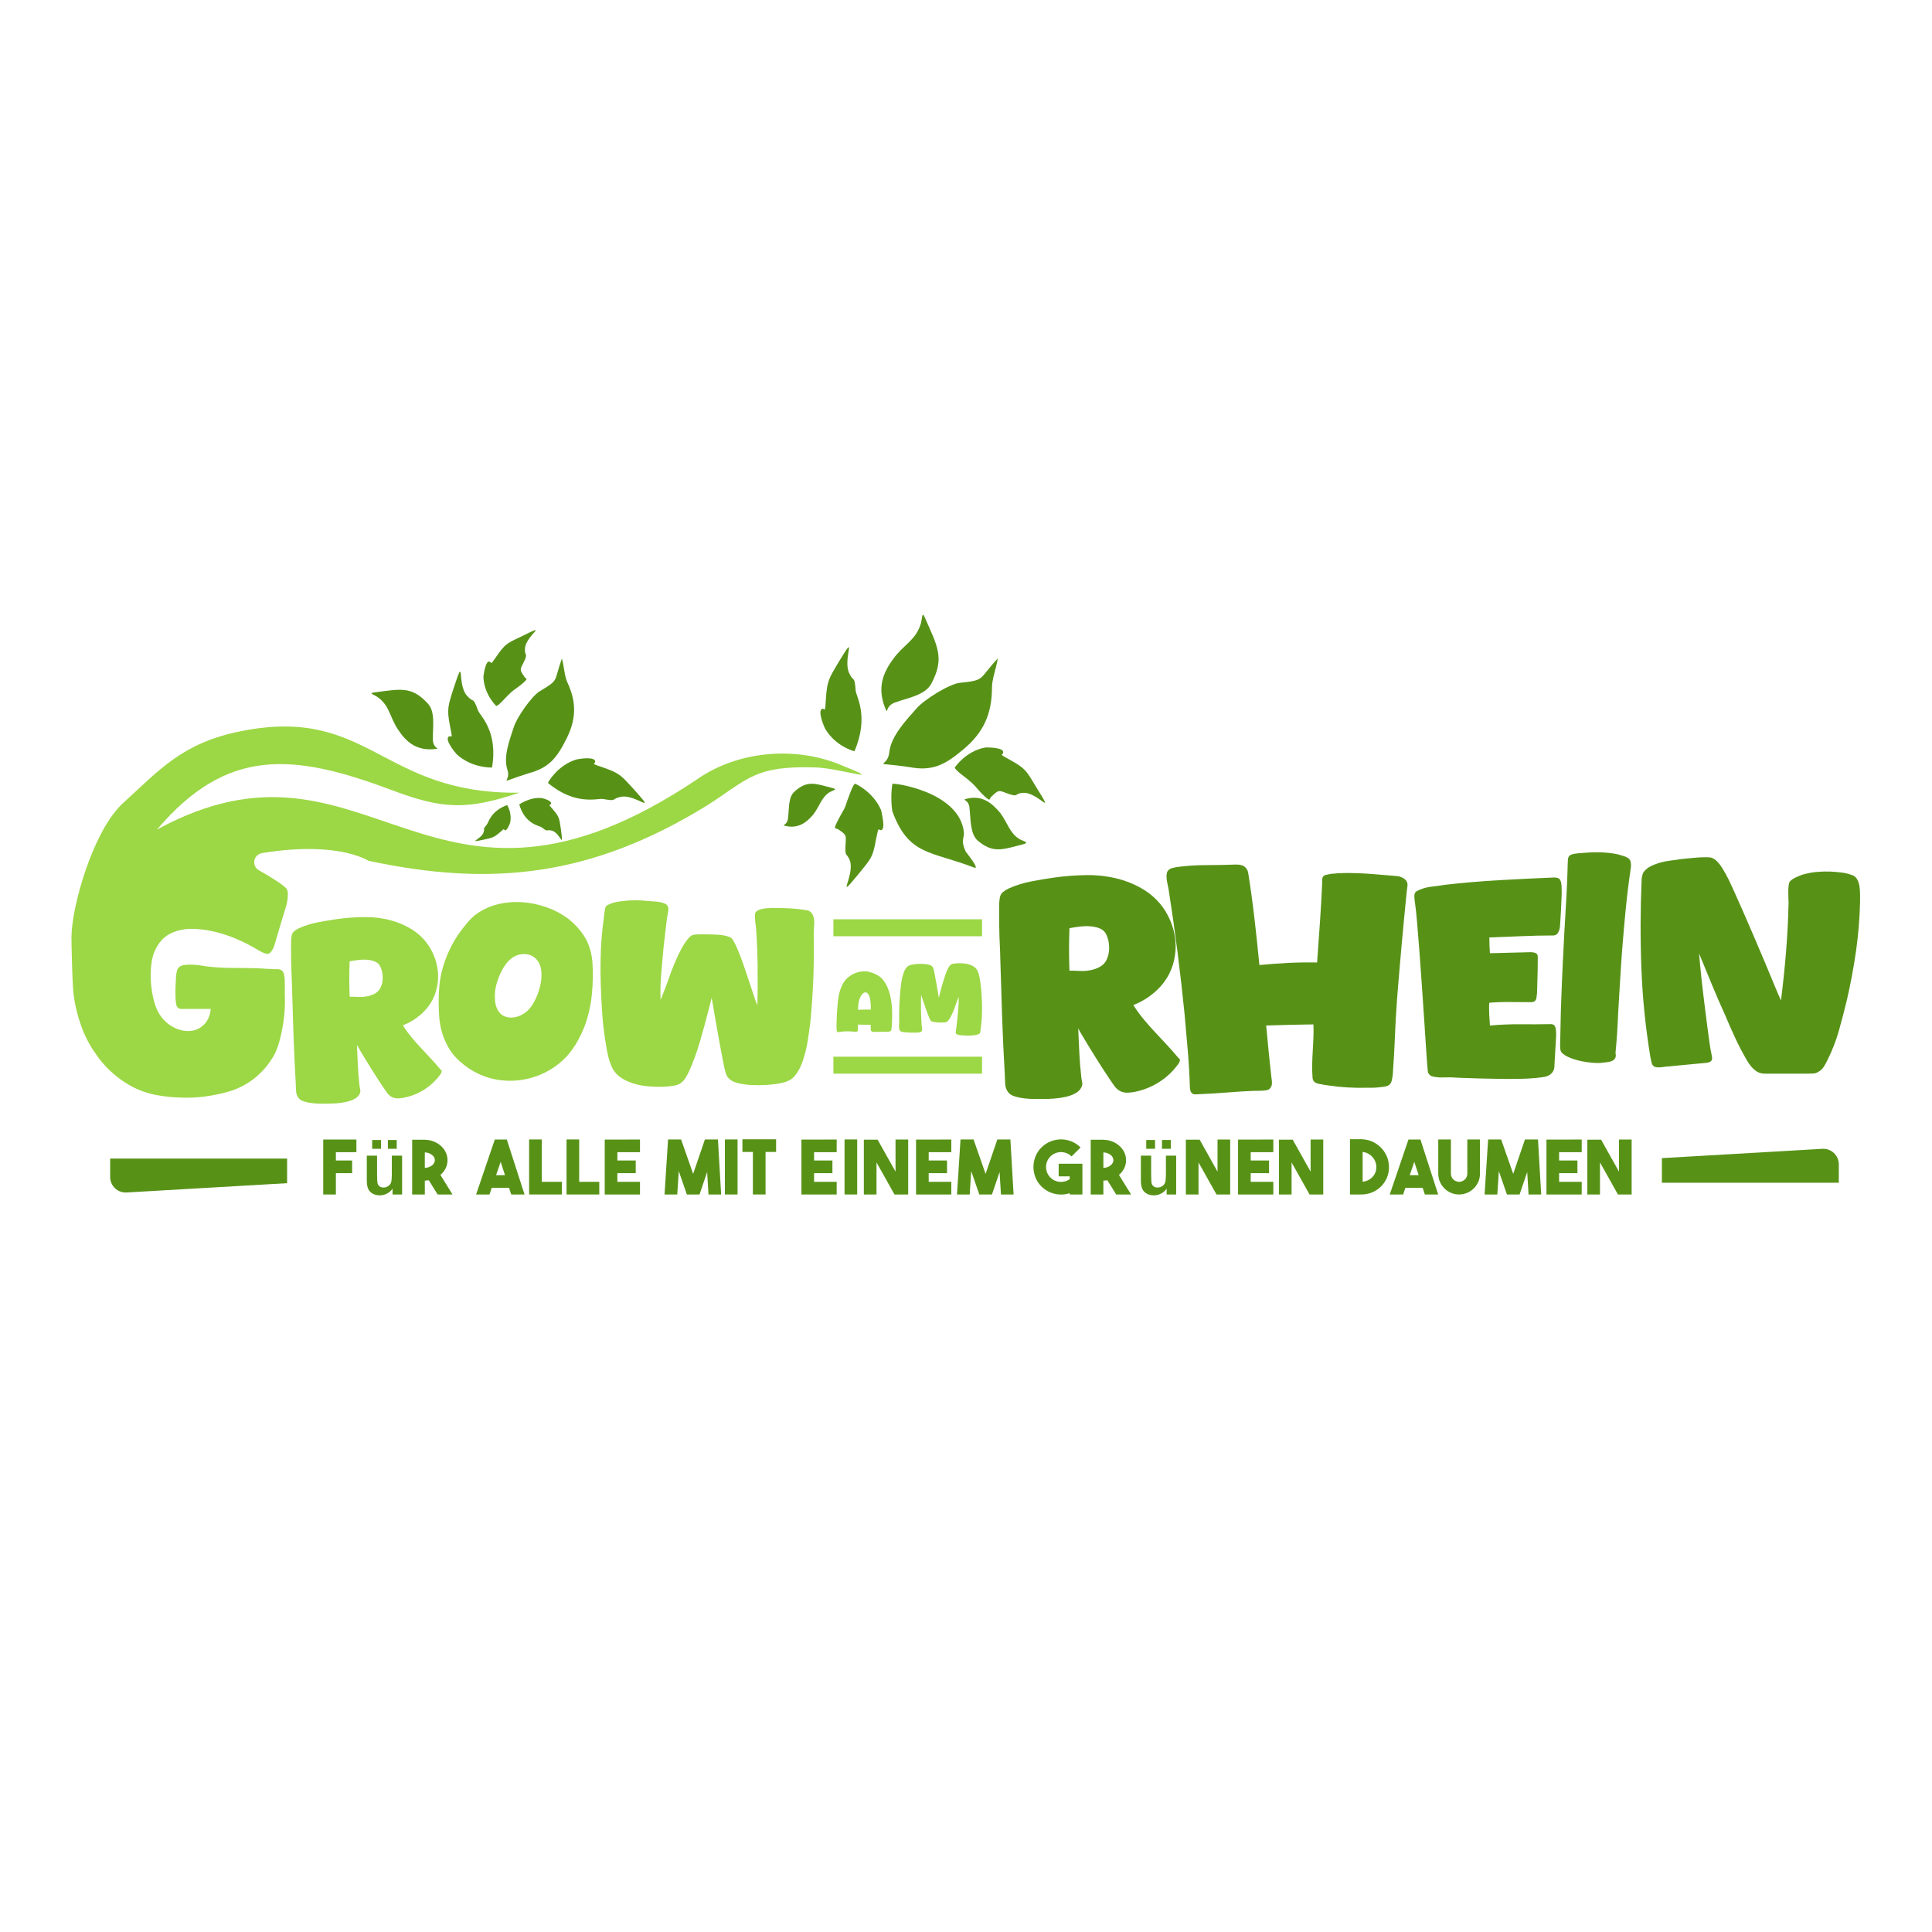 <svg version="1.1" id="svg2" xml:space="preserve" width="345.6" height="345.6" viewBox="0 0 345.6 345.6" xmlns="http://www.w3.org/2000/svg"><defs id="defs6"></defs><g id="g10" transform="matrix(1.333,0,0,-1.333,0,345.6)"><g id="g12" transform="scale(0.1)"><path d="M 385.281,1037.92 H 147.82 c 0,0 0,-12.59 0,-24.71 0,-5.74 2.371,-11.22 6.539,-15.159 4.18,-3.949 9.789,-5.992 15.532,-5.66 58.898,3.418 215.39,12.499 215.39,12.499 v 33.03" style="fill:#579217;fill-opacity:1;fill-rule:evenodd;stroke:none" id="path14"></path><path d="m 2230.14,1005.46 h 237.45 c 0,0 0,12.59 0,24.7 0,5.75 -2.36,11.23 -6.54,15.17 -4.17,3.94 -9.79,5.99 -15.52,5.66 -58.9,-3.42 -215.39,-12.5 -215.39,-12.5 v -33.03" style="fill:#579217;fill-opacity:1;fill-rule:evenodd;stroke:none" id="path16"></path><path d="m 1125.61,1207.67 c -0.65,-0.33 -1.22,-0.33 -1.71,0 -0.41,0.24 -0.67,0.61 -0.79,1.1 -0.13,0.49 -0.23,0.98 -0.31,1.46 -0.16,1.14 -0.24,2.85 -0.24,5.13 0,2.28 0.04,4.85 0.12,7.7 0.08,2.85 0.22,5.84 0.43,8.98 0.2,3.13 0.4,6.13 0.61,8.98 0.2,2.85 0.42,5.43 0.67,7.75 0.24,2.32 0.49,4.06 0.73,5.2 0.41,2.6 0.96,5.17 1.65,7.69 0.69,2.53 1.57,4.97 2.63,7.33 0.89,2.2 2.03,4.3 3.42,6.29 1.38,2 2.97,3.77 4.76,5.32 2.85,2.52 6.13,4.54 9.83,6.04 3.71,1.51 7.48,2.34 11.3,2.51 2.77,0.16 5.52,-0.13 8.25,-0.86 2.73,-0.73 5.31,-1.67 7.76,-2.81 1.79,-0.89 3.52,-1.89 5.19,-2.99 1.67,-1.1 3.11,-2.38 4.33,-3.85 2.61,-3.09 4.77,-6.56 6.48,-10.38 1.71,-3.83 3.01,-7.74 3.91,-11.73 1.14,-4.89 1.89,-9.83 2.26,-14.84 0.36,-5.01 0.47,-10.04 0.3,-15.09 -0.08,-2.44 -0.16,-4.9 -0.24,-7.39 -0.08,-2.48 -0.33,-4.95 -0.73,-7.39 -0.09,-0.49 -0.17,-0.96 -0.25,-1.4 -0.08,-0.45 -0.28,-0.84 -0.61,-1.16 -0.41,-0.41 -0.87,-0.68 -1.4,-0.8 -0.53,-0.12 -1.08,-0.22 -1.65,-0.3 -0.65,-0.08 -1.33,-0.1 -2.02,-0.06 -0.69,0.04 -1.4,0.06 -2.14,0.06 -0.48,0 -1.54,0 -3.17,0 -1.63,0 -3.38,-0.04 -5.26,-0.13 -1.87,-0.08 -3.62,-0.12 -5.25,-0.12 -1.63,0 -2.69,0 -3.17,0 -0.98,0.08 -1.65,0.43 -2.02,1.04 -0.37,0.61 -0.61,1.39 -0.73,2.32 -0.12,0.94 -0.17,1.94 -0.12,2.99 0.04,1.06 0.06,2.08 0.06,3.06 -0.49,0 -1.57,0.02 -3.24,0.06 -1.67,0.04 -3.44,0.08 -5.31,0.12 -1.88,0.04 -3.65,0.08 -5.32,0.12 -1.67,0.04 -2.75,0.07 -3.24,0.07 0,-1.14 -0.04,-2.26 -0.12,-3.36 -0.08,-1.1 -0.04,-2.22 0.12,-3.36 0.09,-0.9 -0.18,-1.63 -0.79,-2.2 -0.61,-0.57 -1.36,-0.82 -2.26,-0.74 -3.58,0.33 -7.12,0.53 -10.63,0.62 -3.5,0.08 -7,-0.17 -10.5,-0.74 -0.33,-0.08 -0.61,-0.1 -0.86,-0.06 -0.24,0.04 -0.49,-0.02 -0.73,-0.18 z m 27.49,43.36 c -0.66,-2.2 -1.08,-4.41 -1.29,-6.65 -0.2,-2.24 -0.34,-4.5 -0.43,-6.78 2.86,0.08 5.73,0.16 8.62,0.24 2.89,0.08 5.76,0.08 8.61,0 0,1.71 -0.02,3.4 -0.06,5.07 -0.04,1.67 -0.14,3.32 -0.31,4.95 -0.16,1.71 -0.43,3.42 -0.79,5.13 -0.37,1.71 -1,3.34 -1.9,4.88 -0.4,0.74 -0.95,1.43 -1.64,2.08 -0.7,0.65 -1.49,0.98 -2.39,0.98 -1.05,0 -2.03,-0.33 -2.93,-0.98 -0.89,-0.65 -1.69,-1.47 -2.38,-2.44 -0.69,-0.98 -1.3,-2.06 -1.83,-3.24 -0.53,-1.18 -0.96,-2.26 -1.28,-3.24" style="fill:#9cd745;fill-opacity:1;fill-rule:nonzero;stroke:none" id="path18"></path><path d="m 1307.99,1203.52 c -4.89,-0.74 -9.82,-0.86 -14.78,-0.37 -0.74,0.08 -1.65,0.14 -2.75,0.18 -1.1,0.04 -2.18,0.16 -3.24,0.37 -1.06,0.2 -2.01,0.47 -2.87,0.79 -0.85,0.33 -1.4,0.86 -1.65,1.59 -0.24,0.57 -0.28,1.3 -0.12,2.2 0.49,3.09 0.92,6.23 1.28,9.41 0.37,3.17 0.71,6.35 1.04,9.52 0.41,4.65 0.81,9.25 1.22,13.81 0.41,4.56 0.53,9.16 0.37,13.8 -1.55,-3.66 -2.93,-7.35 -4.15,-11.05 -1.23,-3.71 -2.65,-7.35 -4.28,-10.94 -0.33,-0.73 -0.79,-1.73 -1.41,-2.99 -0.61,-1.26 -1.3,-2.5 -2.07,-3.73 -0.78,-1.22 -1.57,-2.32 -2.38,-3.29 -0.82,-0.98 -1.63,-1.59 -2.45,-1.84 -0.49,-0.16 -1.26,-0.28 -2.32,-0.36 -1.06,-0.08 -2.2,-0.13 -3.42,-0.13 -1.22,0 -2.38,0.03 -3.48,0.07 -1.1,0.04 -1.89,0.06 -2.38,0.06 -0.49,0.08 -1.18,0.16 -2.08,0.24 -0.89,0.08 -1.79,0.2 -2.69,0.37 -0.89,0.16 -1.73,0.36 -2.5,0.61 -0.77,0.24 -1.32,0.57 -1.65,0.98 -0.65,0.73 -1.36,1.99 -2.14,3.78 -0.77,1.79 -1.58,3.83 -2.44,6.11 -0.85,2.28 -1.71,4.68 -2.56,7.21 -0.86,2.52 -1.67,4.94 -2.45,7.27 -0.77,2.32 -1.48,4.41 -2.14,6.29 -0.65,1.87 -1.14,3.25 -1.46,4.15 -0.16,-6.84 -0.21,-13.62 -0.12,-20.34 0.08,-6.72 0.36,-13.5 0.85,-20.34 0,-0.24 0.06,-0.71 0.18,-1.4 0.13,-0.69 0.23,-1.41 0.31,-2.14 0.08,-0.73 0.14,-1.45 0.18,-2.14 0.04,-0.69 0.02,-1.16 -0.06,-1.4 -0.24,-0.82 -0.73,-1.43 -1.46,-1.84 -0.74,-0.4 -1.57,-0.69 -2.51,-0.85 -0.93,-0.16 -1.93,-0.24 -2.99,-0.24 -1.06,0 -2,0 -2.81,0 -2.85,-0.09 -5.68,-0.05 -8.49,0.12 -2.81,0.16 -5.64,0.45 -8.49,0.85 -1.95,0.41 -3.18,1.51 -3.66,3.3 -0.49,1.55 -0.66,3.12 -0.49,4.7 0.16,1.59 0.24,3.2 0.24,4.83 -0.16,7.65 -0.1,15.23 0.18,22.72 0.29,7.49 0.84,15.02 1.65,22.6 0.33,3.42 0.76,6.78 1.29,10.08 0.53,3.29 1.32,6.57 2.38,9.83 0.41,1.3 0.89,2.57 1.46,3.79 0.57,1.22 1.27,2.4 2.08,3.54 1.06,1.63 2.4,2.81 4.03,3.54 1.06,0.49 2.12,0.86 3.18,1.1 1.06,0.25 2.16,0.45 3.3,0.61 1.46,0.25 3.38,0.43 5.74,0.55 2.36,0.12 4.74,0.12 7.14,0 2.41,-0.12 4.67,-0.43 6.78,-0.91 2.12,-0.49 3.75,-1.27 4.89,-2.33 0.57,-0.57 1.02,-1.24 1.34,-2.01 0.33,-0.77 0.61,-1.57 0.86,-2.38 0.24,-0.82 0.55,-2.2 0.91,-4.16 0.37,-1.95 0.78,-4.19 1.23,-6.71 0.44,-2.53 0.93,-5.2 1.46,-8.01 0.53,-2.81 1,-5.47 1.41,-8 0.4,-2.52 0.77,-4.78 1.1,-6.78 0.32,-1.99 0.57,-3.4 0.73,-4.21 0.32,1.38 0.79,3.28 1.4,5.68 0.61,2.4 1.31,5.03 2.08,7.88 0.77,2.85 1.63,5.82 2.57,8.92 0.93,3.09 1.89,6.02 2.87,8.79 0.97,2.77 1.97,5.21 2.99,7.33 1.02,2.12 2.01,3.71 2.99,4.76 1.3,1.39 2.91,2.22 4.83,2.51 1.91,0.28 3.76,0.47 5.55,0.55 3.1,0.08 6.15,-0.04 9.17,-0.37 3.01,-0.32 5.9,-1.06 8.67,-2.2 1.71,-0.65 3.32,-1.54 4.82,-2.69 1.51,-1.14 2.71,-2.52 3.61,-4.15 1.06,-1.95 1.83,-4.03 2.32,-6.23 0.49,-2.2 0.94,-4.4 1.34,-6.59 0.82,-5.22 1.43,-10.45 1.83,-15.7 0.41,-5.25 0.7,-10.53 0.86,-15.82 0.16,-5.7 0.12,-11.38 -0.12,-17.04 -0.25,-5.66 -0.78,-11.3 -1.59,-16.92 0,-0.24 -0.04,-0.67 -0.12,-1.28 -0.08,-0.61 -0.17,-1.24 -0.25,-1.9 -0.08,-0.65 -0.18,-1.26 -0.3,-1.83 -0.12,-0.57 -0.27,-0.98 -0.43,-1.22 -0.24,-0.33 -0.67,-0.63 -1.28,-0.92 -0.61,-0.28 -1.26,-0.55 -1.96,-0.79 -0.69,-0.24 -1.38,-0.43 -2.07,-0.55 -0.7,-0.12 -1.25,-0.22 -1.65,-0.3" style="fill:#9cd745;fill-opacity:1;fill-rule:nonzero;stroke:none" id="path20"></path><path d="m 1317.86,1359.01 h -199.49 v -22.76 h 199.49 v 22.76" style="fill:#9cd745;fill-opacity:1;fill-rule:evenodd;stroke:none" id="path22"></path><path d="m 1317.86,1174.6 h -199.49 v -22.75 h 199.49 v 22.75" style="fill:#9cd745;fill-opacity:1;fill-rule:evenodd;stroke:none" id="path24"></path><path d="m 440.559,1111.61 c -2.52,0 -5.719,0 -9.598,0 -3.883,0 -7.762,0.21 -11.641,0.63 -3.879,0.42 -7.558,1.16 -11.019,2.21 -3.461,1.04 -5.93,2.51 -7.391,4.4 -2.308,2.94 -3.519,6.3 -3.621,10.07 -0.109,3.78 -0.269,7.45 -0.469,11.02 -1.261,21.82 -2.261,43.53 -2.992,65.14 -0.738,21.61 -1.418,43.43 -2.047,65.46 0,2.52 -0.16,6.92 -0.472,13.22 -0.321,6.29 -0.528,13.01 -0.629,20.14 -0.11,7.13 -0.16,13.85 -0.16,20.14 0,6.29 0.32,10.7 0.949,13.22 0.41,2.31 1.57,4.25 3.461,5.82 1.89,1.57 3.98,2.89 6.289,3.93 7.972,3.57 16.312,6.19 25.019,7.87 8.711,1.68 17.473,3.15 26.282,4.41 11.96,1.68 24.128,2.57 36.5,2.67 12.378,0.11 24.449,-1.41 36.199,-4.56 7.551,-2.1 14.89,-5.04 22.031,-8.81 7.129,-3.78 13.422,-8.39 18.879,-13.85 5.449,-5.45 9.961,-11.7 13.531,-18.72 3.57,-7.03 5.981,-14.32 7.238,-21.88 1.262,-7.13 1.364,-14.37 0.313,-21.71 -1.051,-7.34 -3.141,-14.16 -6.289,-20.46 -3.992,-7.97 -9.602,-15.05 -16.844,-21.24 -7.238,-6.19 -15.047,-10.86 -23.437,-14 3.347,-5.46 7.129,-10.7 11.328,-15.74 4.191,-5.04 8.492,-9.91 12.902,-14.63 4.399,-4.72 8.809,-9.44 13.219,-14.17 4.398,-4.72 8.699,-9.59 12.898,-14.63 0.422,-0.42 0.731,-0.68 0.942,-0.79 0.211,-0.1 0.422,-0.36 0.629,-0.78 0.421,-1.47 -0.207,-3.31 -1.887,-5.51 -1.672,-2.2 -3.043,-3.93 -4.094,-5.19 -5.867,-6.72 -12.637,-12.28 -20.297,-16.68 -7.652,-4.41 -15.89,-7.45 -24.703,-9.13 -2.308,-0.42 -4.668,-0.68 -7.078,-0.79 -2.41,-0.1 -4.77,0.27 -7.078,1.11 -1.684,0.63 -3.203,1.52 -4.563,2.67 -1.371,1.15 -2.57,2.47 -3.621,3.93 -1.047,1.47 -2.679,3.83 -4.879,7.09 -2.199,3.25 -4.668,6.97 -7.398,11.17 -2.723,4.19 -5.563,8.65 -8.492,13.37 -2.938,4.72 -5.719,9.23 -8.34,13.54 -2.629,4.3 -4.93,8.12 -6.93,11.48 -1.988,3.36 -3.41,5.88 -4.25,7.55 0.422,-9.23 0.84,-18.35 1.262,-27.37 0.418,-9.03 1.16,-18.05 2.211,-27.07 0.207,-1.89 0.519,-3.78 0.937,-5.66 0.422,-1.89 0.211,-3.68 -0.629,-5.35 -1.261,-2.94 -3.511,-5.3 -6.769,-7.09 -3.25,-1.78 -6.973,-3.14 -11.172,-4.09 -4.187,-0.94 -8.5,-1.57 -12.898,-1.88 -4.411,-0.32 -8.18,-0.48 -11.332,-0.48 z m 28.64,143.51 c 3.981,0 7.973,-0.11 11.961,-0.31 3.981,-0.21 7.969,0.1 11.961,0.94 3.348,0.63 6.598,1.78 9.75,3.46 3.149,1.68 5.559,3.99 7.238,6.92 2.313,4.2 3.461,9.03 3.461,14.48 0,5.46 -1.05,10.39 -3.148,14.79 -1.461,3.15 -3.774,5.4 -6.922,6.77 -3.148,1.36 -6.711,2.2 -10.699,2.52 -3.992,0.31 -8.082,0.21 -12.27,-0.32 -4.203,-0.52 -7.98,-1.1 -11.332,-1.73 -0.629,-15.94 -0.629,-31.78 0,-47.52" style="fill:#9cd745;fill-opacity:1;fill-rule:nonzero;stroke:none" id="path26"></path><path d="m 762.051,1176.76 c -7.551,-8.39 -16.153,-15.32 -25.801,-20.77 -9.66,-5.46 -19.828,-9.29 -30.531,-11.49 -10.699,-2.2 -21.559,-2.73 -32.571,-1.57 -11.019,1.15 -21.558,4.14 -31.628,8.97 -8.809,4.19 -17.051,9.75 -24.711,16.68 -7.649,6.92 -13.579,14.79 -17.778,23.6 -5.453,11.12 -8.652,23.02 -9.601,35.72 -0.942,12.69 -0.989,25.23 -0.149,37.61 0.84,12.79 3.457,25.38 7.867,37.76 4.403,12.38 10.172,23.92 17.301,34.62 4.199,6.08 8.821,12.06 13.852,17.94 5.039,5.87 10.91,10.7 17.621,14.47 6.09,3.57 12.59,6.3 19.519,8.18 6.918,1.89 13.84,3.05 20.77,3.47 13.211,0.84 26.59,-0.69 40.117,-4.57 13.531,-3.88 25.652,-9.8 36.352,-17.78 5.25,-4.19 10.019,-8.81 14.32,-13.84 4.301,-5.04 7.922,-10.49 10.859,-16.37 4.192,-9.23 6.61,-19.09 7.243,-29.58 0.839,-14.06 0.519,-28.22 -0.954,-42.49 -1.468,-14.26 -4.609,-28.01 -9.437,-41.22 -2.731,-7.14 -5.981,-14.06 -9.762,-20.77 -3.769,-6.72 -8.07,-12.91 -12.898,-18.57 z m -94.41,61.05 c 2.308,-4.41 5.398,-7.39 9.281,-8.97 3.879,-1.57 7.976,-2.1 12.277,-1.57 4.301,0.52 8.551,2.04 12.742,4.56 4.2,2.52 7.77,5.77 10.7,9.76 2.73,3.77 5.25,8.34 7.558,13.69 2.301,5.35 4.031,10.91 5.192,16.68 1.148,5.77 1.519,11.38 1.097,16.83 -0.418,5.46 -1.988,10.18 -4.718,14.17 -3.989,5.66 -9.442,8.75 -16.372,9.28 -6.918,0.52 -13.207,-1.31 -18.878,-5.51 -2.942,-2.31 -5.508,-4.93 -7.711,-7.87 -2.2,-2.93 -4.137,-6.08 -5.821,-9.44 -2.937,-5.87 -5.25,-11.9 -6.918,-18.09 -1.679,-6.19 -2.308,-12.54 -1.89,-19.04 0,-5.04 1.148,-9.86 3.461,-14.48" style="fill:#9cd745;fill-opacity:1;fill-rule:nonzero;stroke:none" id="path28"></path><path d="m 889.871,1134.27 c -7.769,-0.21 -15.582,0.11 -23.449,0.95 -7.871,0.84 -15.371,2.72 -22.5,5.66 -4.41,1.68 -8.551,3.99 -12.434,6.92 -3.879,2.94 -6.976,6.51 -9.289,10.7 -2.508,5.04 -4.449,10.34 -5.82,15.9 -1.359,5.56 -2.457,11.17 -3.301,16.83 -2.308,13.64 -3.937,27.17 -4.879,40.6 -0.937,13.43 -1.629,27.07 -2.051,40.91 -0.418,14.48 -0.359,29.01 0.161,43.59 0.531,14.58 1.839,29.11 3.929,43.59 0,0.84 0.114,2.04 0.321,3.62 0.211,1.57 0.421,3.2 0.632,4.87 0.207,1.68 0.469,3.26 0.789,4.72 0.309,1.47 0.68,2.52 1.098,3.15 0.633,0.84 1.731,1.63 3.301,2.36 1.582,0.74 3.25,1.42 5.043,2.05 1.777,0.63 3.558,1.1 5.348,1.41 1.781,0.32 3.199,0.58 4.25,0.79 13,1.89 25.8,2.1 38.39,0.63 1.891,-0.21 4.199,-0.37 6.918,-0.47 2.731,-0.11 5.461,-0.37 8.192,-0.79 2.718,-0.42 5.191,-1.1 7.39,-2.04 2.199,-0.95 3.621,-2.26 4.25,-3.94 0.84,-1.68 1.051,-3.56 0.629,-5.66 -1.469,-7.98 -2.617,-16.05 -3.461,-24.24 -0.84,-8.18 -1.789,-16.36 -2.828,-24.54 -1.051,-11.96 -2.102,-23.82 -3.148,-35.56 -1.051,-11.75 -1.372,-23.61 -0.954,-35.57 3.993,9.45 7.614,18.89 10.864,28.33 3.25,9.44 6.976,18.88 11.168,28.32 0.84,1.89 2.05,4.41 3.621,7.55 1.578,3.15 3.308,6.3 5.199,9.45 1.879,3.14 3.93,6.03 6.129,8.65 2.199,2.62 4.25,4.25 6.141,4.88 1.261,0.42 3.25,0.68 5.98,0.78 2.73,0.11 5.66,0.16 8.809,0.16 3.152,0 6.14,-0.05 8.972,-0.16 2.828,-0.1 4.879,-0.15 6.141,-0.15 1.25,0 3.039,-0.11 5.348,-0.32 2.3,-0.21 4.609,-0.52 6.921,-0.94 2.309,-0.42 4.457,-1 6.45,-1.73 1.988,-0.74 3.41,-1.63 4.25,-2.68 1.468,-1.89 3.25,-5.09 5.347,-9.6 2.102,-4.51 4.25,-9.7 6.453,-15.57 2.2,-5.88 4.411,-12.12 6.609,-18.73 l 11.64,-34.93 c 1.58,-4.72 2.89,-8.24 3.94,-10.54 0.42,17.41 0.52,34.82 0.31,52.24 -0.21,17.41 -0.94,34.82 -2.2,52.24 0,0.84 -0.16,2.1 -0.47,3.77 -0.32,1.68 -0.53,3.47 -0.63,5.35 -0.11,1.89 -0.21,3.73 -0.32,5.51 -0.1,1.79 -0.05,2.99 0.16,3.62 0.42,1.89 1.42,3.31 2.99,4.25 1.57,0.94 3.41,1.68 5.51,2.2 2.1,0.53 4.25,0.89 6.45,1.1 2.2,0.21 4.25,0.32 6.14,0.32 7.97,0.21 15.94,0.1 23.91,-0.32 7.98,-0.42 15.95,-1.25 23.92,-2.51 4.62,-0.63 7.76,-3.47 9.44,-8.5 1.05,-3.99 1.37,-7.97 0.95,-11.96 -0.42,-3.99 -0.63,-8.08 -0.63,-12.27 0.42,-19.72 0.26,-39.24 -0.47,-58.54 -0.74,-19.3 -2.05,-38.71 -3.94,-58.22 -1.05,-8.81 -2.25,-17.52 -3.62,-26.12 -1.36,-8.6 -3.41,-16.99 -6.13,-25.18 -1.05,-3.35 -2.31,-6.61 -3.78,-9.75 -1.47,-3.15 -3.25,-6.19 -5.35,-9.13 -1.26,-1.89 -2.73,-3.62 -4.41,-5.19 -1.68,-1.58 -3.67,-2.89 -5.98,-3.94 -2.51,-1.25 -5.19,-2.2 -8.02,-2.83 -2.83,-0.63 -5.72,-1.15 -8.66,-1.57 -3.77,-0.63 -8.7,-1.1 -14.79,-1.42 -6.08,-0.31 -12.22,-0.31 -18.41,0 -6.19,0.32 -12.01,1.1 -17.459,2.36 -5.461,1.26 -9.551,3.25 -12.282,5.98 -1.679,1.47 -2.929,3.2 -3.769,5.19 -0.84,2 -1.469,4.04 -1.891,6.14 -0.629,2.1 -1.418,5.67 -2.359,10.7 -0.949,5.04 -2.051,10.81 -3.309,17.31 -1.261,6.5 -2.511,13.38 -3.769,20.61 -1.262,7.24 -2.473,14.11 -3.621,20.62 -1.161,6.5 -2.153,12.32 -2.993,17.46 -0.839,5.14 -1.468,8.76 -1.886,10.86 -0.84,-3.57 -2.051,-8.44 -3.621,-14.63 -1.571,-6.19 -3.36,-12.96 -5.352,-20.3 -1.988,-7.34 -4.141,-15 -6.449,-22.98 -2.309,-7.97 -4.77,-15.52 -7.399,-22.65 -2.621,-7.14 -5.242,-13.48 -7.863,-19.04 -2.629,-5.56 -5.199,-9.71 -7.707,-12.43 -3.152,-3.36 -7.242,-5.41 -12.281,-6.14 -5.031,-0.74 -9.86,-1.21 -14.469,-1.42" style="fill:#9cd745;fill-opacity:1;fill-rule:nonzero;stroke:none" id="path30"></path><path d="m 99.191,1254.8 c -2.25,12.69 -3.363,75.51 -3.301,80.59 0.5,42.26 29.507,143.75 69.718,180.01 47.653,42.97 78.161,80.21 157.692,96.05 173.051,34.45 187.687,-84.87 373.738,-82.57 -70.437,-23.33 -102.23,-22.62 -171.93,3.71 -131.589,49.47 -220.539,57.47 -314.41,-53.14 286.242,155.67 363.301,-175.5 725.371,67.8 53.719,37.28 129.18,44.35 190.52,19.62 69.14,-27.75 0.74,-5.13 -31.97,-4.07 -81.97,2.65 -90.15,-15.37 -145.542,-50.89 -155.75,-95.88 -289.5,-109.45 -453.238,-74.68 -0.238,0.05 -0.531,0.03 -0.781,0.16 -34.758,18.75 -91.868,19.17 -143.707,10.38 -5.161,-0.92 -9.18,-4.99 -10.051,-10.15 -0.86,-5.17 1.621,-10.32 6.187,-12.87 15.422,-8.62 31.242,-18.65 36.434,-24 1.406,-1.69 2.18,-3.87 2.328,-6.55 0.141,-2.68 0,-5.64 -0.43,-8.89 -0.422,-3.24 -1.129,-6.41 -2.109,-9.52 -0.992,-3.1 -1.77,-5.64 -2.332,-7.61 -2.258,-7.33 -4.508,-14.81 -6.77,-22.42 -2.257,-7.62 -4.507,-15.23 -6.769,-22.85 -0.559,-1.69 -1.551,-3.67 -2.961,-5.92 -1.41,-2.26 -2.957,-3.67 -4.649,-4.23 -1.41,-0.29 -3.109,-0.07 -5.082,0.63 -1.968,0.71 -4.089,1.69 -6.347,2.96 -2.25,1.27 -4.442,2.54 -6.551,3.81 -2.121,1.27 -3.738,2.19 -4.871,2.75 -8.738,4.79 -17.699,8.95 -26.859,12.48 -9.168,3.53 -18.692,6.28 -28.559,8.25 -7.332,1.41 -14.883,2.26 -22.641,2.54 -7.75,0.28 -15.16,-0.71 -22.211,-2.96 -12.687,-3.67 -22,-11.57 -27.918,-23.69 -3.101,-5.65 -5.152,-12.63 -6.132,-20.95 -0.989,-8.32 -1.129,-16.85 -0.43,-25.59 0.711,-8.75 2.191,-17.14 4.441,-25.18 2.258,-8.03 5.36,-14.59 9.309,-19.67 3.391,-4.51 7.41,-8.32 12.062,-11.42 4.649,-3.1 9.52,-5.29 14.598,-6.56 5.07,-1.27 10.152,-1.48 15.231,-0.63 5.07,0.84 9.73,3.1 13.96,6.77 3.098,2.53 5.571,5.85 7.399,9.94 1.832,4.09 2.891,8.25 3.172,12.48 H 242.82 c -1.55,0 -2.89,0.56 -4.011,1.69 -1.129,0.85 -1.911,2.33 -2.329,4.44 -0.421,2.12 -0.71,4.38 -0.851,6.77 -0.141,2.4 -0.207,4.8 -0.207,7.19 0,2.4 0,4.31 0,5.72 0,1.41 0.066,3.45 0.207,6.13 0.141,2.68 0.281,5.5 0.43,8.46 0.14,2.96 0.421,5.71 0.839,8.25 0.422,2.54 1.063,4.37 1.911,5.5 1.691,2.54 4.23,4.09 7.613,4.66 3.387,0.56 7.187,0.77 11.418,0.63 4.23,-0.14 8.39,-0.56 12.48,-1.27 4.09,-0.7 7.551,-1.2 10.371,-1.48 10.719,-1.13 21.43,-1.69 32.149,-1.69 10.719,0 21.441,-0.14 32.16,-0.43 0.84,0 2.32,-0.07 4.441,-0.21 2.11,-0.14 4.438,-0.28 6.981,-0.42 2.539,-0.14 4.93,-0.28 7.187,-0.42 2.262,-0.14 3.672,-0.21 4.231,-0.21 1.691,0 3.39,0 5.082,0 1.687,0 3.238,-0.43 4.648,-1.27 1.981,-1.13 3.25,-3.53 3.809,-7.2 0.281,-0.84 0.492,-2.53 0.633,-5.07 0.148,-2.54 0.218,-5.29 0.218,-8.25 v -13.75 c 0.282,-7.34 0.141,-14.67 -0.429,-22 -0.563,-7.34 -1.551,-14.67 -2.961,-22 -1.41,-7.9 -3.309,-15.66 -5.711,-23.27 -2.399,-7.62 -5.988,-14.67 -10.789,-21.15 -6.488,-9.59 -14.59,-17.91 -24.32,-24.97 -9.739,-7.05 -20.098,-12.12 -31.098,-15.23 -10.723,-3.1 -21.582,-5.35 -32.582,-6.76 -11,-1.42 -22,-1.84 -33,-1.27 -9.871,0.28 -19.668,1.27 -29.399,2.96 -9.73,1.69 -19.113,4.51 -28.132,8.46 -11,5.08 -21.297,11.7 -30.887,19.88 -9.594,8.18 -17.774,17.35 -24.543,27.5 -7.891,11 -14.238,23.06 -19.027,36.18 -4.801,13.11 -8.18,26.44 -10.161,39.98" style="fill:#9cd745;fill-opacity:1;fill-rule:nonzero;stroke:none" id="path32"></path><path d="m 1400.8,1117.85 c -3.02,0 -6.86,0 -11.51,0 -4.66,0 -9.32,0.26 -13.98,0.76 -4.66,0.5 -9.06,1.38 -13.22,2.64 -4.15,1.26 -7.11,3.03 -8.87,5.29 -2.77,3.53 -4.22,7.55 -4.35,12.09 -0.12,4.53 -0.31,8.94 -0.56,13.22 -1.51,26.18 -2.71,52.24 -3.59,78.18 -0.88,25.93 -1.7,52.12 -2.46,78.55 0,3.02 -0.18,8.31 -0.56,15.87 -0.38,7.55 -0.63,15.61 -0.76,24.17 -0.12,8.56 -0.19,16.61 -0.19,24.17 0,7.55 0.38,12.84 1.14,15.86 0.5,2.77 1.89,5.1 4.15,6.99 2.27,1.89 4.79,3.46 7.55,4.72 9.57,4.28 19.58,7.43 30.03,9.44 10.45,2.01 20.96,3.78 31.54,5.29 14.35,2.01 28.95,3.08 43.81,3.21 14.85,0.12 29.33,-1.7 43.43,-5.48 9.06,-2.52 17.88,-6.04 26.44,-10.57 8.56,-4.54 16.11,-10.07 22.66,-16.62 6.55,-6.55 11.96,-14.04 16.24,-22.47 4.28,-8.44 7.17,-17.19 8.69,-26.25 1.51,-8.56 1.63,-17.25 0.37,-26.06 -1.26,-8.81 -3.77,-17 -7.55,-24.55 -4.78,-9.57 -11.52,-18.07 -20.21,-25.49 -8.68,-7.43 -18.06,-13.03 -28.13,-16.81 4.03,-6.55 8.56,-12.84 13.59,-18.88 5.04,-6.05 10.2,-11.9 15.49,-17.57 5.29,-5.66 10.57,-11.33 15.86,-16.99 5.29,-5.67 10.45,-11.52 15.49,-17.56 0.5,-0.51 0.88,-0.82 1.13,-0.95 0.25,-0.12 0.5,-0.44 0.75,-0.94 0.51,-1.77 -0.25,-3.97 -2.26,-6.61 -2.02,-2.65 -3.65,-4.72 -4.91,-6.23 -7.05,-8.06 -15.17,-14.73 -24.36,-20.02 -9.19,-5.29 -19.08,-8.94 -29.65,-10.95 -2.77,-0.51 -5.6,-0.82 -8.5,-0.95 -2.89,-0.12 -5.73,0.32 -8.5,1.32 -2.01,0.76 -3.84,1.83 -5.47,3.21 -1.64,1.39 -3.09,2.96 -4.35,4.73 -1.25,1.76 -3.21,4.59 -5.85,8.49 -2.64,3.91 -5.6,8.38 -8.88,13.41 -3.27,5.04 -6.67,10.39 -10.19,16.05 -3.53,5.67 -6.86,11.08 -10.01,16.24 -3.15,5.16 -5.92,9.76 -8.31,13.79 -2.39,4.03 -4.09,7.05 -5.1,9.06 0.51,-11.08 1.01,-22.03 1.51,-32.86 0.51,-10.82 1.39,-21.65 2.65,-32.48 0.25,-2.26 0.63,-4.53 1.13,-6.79 0.5,-2.27 0.25,-4.41 -0.76,-6.43 -1.51,-3.52 -4.21,-6.35 -8.12,-8.49 -3.9,-2.14 -8.37,-3.78 -13.4,-4.91 -5.04,-1.14 -10.2,-1.89 -15.49,-2.27 -5.29,-0.38 -9.82,-0.57 -13.6,-0.57 z m 34.37,172.23 c 4.79,0 9.57,-0.13 14.36,-0.38 4.78,-0.25 9.56,0.12 14.35,1.13 4.03,0.76 7.93,2.14 11.71,4.16 3.77,2.01 6.67,4.78 8.68,8.31 2.77,5.03 4.16,10.82 4.16,17.37 0,6.54 -1.26,12.46 -3.78,17.75 -1.76,3.78 -4.53,6.48 -8.31,8.12 -3.78,1.64 -8.06,2.64 -12.84,3.02 -4.78,0.38 -9.69,0.25 -14.73,-0.38 -5.04,-0.63 -9.57,-1.32 -13.6,-2.07 -0.75,-19.14 -0.75,-38.15 0,-57.03" style="fill:#579217;fill-opacity:1;fill-rule:nonzero;stroke:none" id="path34"></path><path d="m 1608.85,1124.28 c -1.51,0 -3.02,-0.07 -4.53,-0.19 -1.51,-0.13 -2.9,0.19 -4.16,0.94 -1.26,1.01 -2.14,2.27 -2.64,3.78 -0.51,1.51 -0.76,3.02 -0.76,4.53 -0.5,16.62 -1.44,33.11 -2.83,49.48 -1.38,16.36 -2.83,32.85 -4.34,49.47 -2.77,27.7 -5.92,55.33 -9.44,82.9 -3.53,27.57 -7.43,55.08 -11.71,82.52 -0.51,3.28 -1.14,6.49 -1.89,9.64 -0.76,3.14 -1.13,6.35 -1.13,9.63 0,1.51 0.18,3.02 0.56,4.53 0.38,1.51 1.2,2.77 2.46,3.78 1.26,1.25 2.83,2.07 4.72,2.45 1.89,0.38 3.71,0.82 5.47,1.32 13.35,1.76 26.63,2.65 39.85,2.65 13.22,0 26.5,0.25 39.84,0.75 2.02,0 3.97,-0.12 5.86,-0.38 1.89,-0.25 3.59,-0.88 5.1,-1.88 3.02,-2.02 4.91,-4.79 5.66,-8.31 3.28,-20.65 6.11,-41.3 8.5,-61.94 2.39,-20.65 4.6,-41.42 6.61,-62.32 12.84,1.26 25.68,2.2 38.52,2.83 12.84,0.63 25.81,0.82 38.9,0.57 1.26,17.88 2.52,35.63 3.78,53.25 1.26,17.63 2.27,35.38 3.02,53.25 0,1.52 0,3.03 0,4.54 0,1.51 0.38,2.89 1.14,4.15 0.75,1.26 2.45,2.14 5.09,2.64 2.65,0.51 4.6,0.89 5.86,1.14 6.8,0.75 13.47,1.13 20.01,1.13 11.59,0 23.04,-0.44 34.37,-1.32 11.33,-0.88 22.79,-1.83 34.37,-2.83 3.78,-0.51 7.12,-1.89 10.01,-4.16 2.9,-2.26 4.09,-5.41 3.59,-9.44 -0.5,-3.27 -1.13,-8.88 -1.89,-16.81 -0.75,-7.93 -1.64,-16.99 -2.64,-27.19 -1.01,-10.2 -2.02,-20.96 -3.02,-32.29 -1.01,-11.33 -1.96,-22.1 -2.84,-32.29 -0.88,-10.2 -1.63,-19.26 -2.26,-27.2 -0.63,-7.93 -1.07,-13.53 -1.33,-16.8 -1.25,-16.62 -2.2,-33.24 -2.83,-49.86 -0.63,-16.61 -1.57,-33.23 -2.83,-49.85 -0.25,-2.77 -0.76,-5.73 -1.51,-8.88 -0.76,-3.14 -2.52,-5.35 -5.29,-6.6 -1.01,-0.51 -2.77,-0.95 -5.29,-1.33 -2.51,-0.37 -5.22,-0.69 -8.12,-0.94 -2.89,-0.25 -5.6,-0.38 -8.12,-0.38 -2.51,0 -4.4,0 -5.66,0 -8.81,-0.25 -17.56,-0.12 -26.25,0.38 -8.69,0.5 -17.31,1.38 -25.87,2.64 -4.03,0.51 -8.5,1.26 -13.41,2.27 -4.91,1.01 -7.62,3.52 -8.12,7.55 -0.5,6.05 -0.69,12.03 -0.57,17.94 0.13,5.92 0.38,11.9 0.76,17.94 0.38,6.05 0.69,12.09 0.94,18.13 0.26,6.04 0.26,12.09 0,18.13 -2.01,0 -6.1,-0.06 -12.27,-0.19 -6.17,-0.13 -12.72,-0.25 -19.64,-0.38 -6.92,-0.12 -13.41,-0.31 -19.45,-0.56 -6.04,-0.26 -10.07,-0.38 -12.09,-0.38 0.26,-2.27 0.7,-6.74 1.33,-13.41 0.63,-6.67 1.32,-13.91 2.07,-21.72 0.76,-7.8 1.51,-15.1 2.27,-21.9 0.75,-6.8 1.26,-11.33 1.51,-13.6 0.5,-2.26 0.69,-4.72 0.57,-7.36 -0.13,-2.65 -1.07,-4.85 -2.84,-6.61 -0.75,-1.01 -2.07,-1.7 -3.96,-2.08 -1.89,-0.38 -3.9,-0.63 -6.04,-0.75 -2.14,-0.13 -4.22,-0.19 -6.24,-0.19 -2.01,0 -3.65,0 -4.91,0 -12.33,-0.51 -24.61,-1.26 -36.82,-2.27 -12.21,-1.01 -24.61,-1.76 -37.2,-2.26" style="fill:#579217;fill-opacity:1;fill-rule:nonzero;stroke:none" id="path36"></path><path d="m 2076.05,1148.45 c -3.27,-1.01 -8.3,-1.83 -15.1,-2.46 -6.8,-0.63 -14.42,-1.01 -22.85,-1.13 -8.44,-0.13 -17.31,-0.13 -26.63,0 -9.31,0.12 -18.25,0.31 -26.81,0.57 -8.56,0.25 -16.31,0.5 -23.23,0.75 -6.93,0.25 -12.15,0.5 -15.68,0.76 -3.27,0 -6.48,-0.07 -9.63,-0.19 -3.14,-0.13 -6.35,0.06 -9.63,0.56 -1.51,0.26 -3.02,0.57 -4.53,0.95 -1.51,0.38 -2.77,1.19 -3.78,2.45 -1.51,1.51 -2.26,3.4 -2.26,5.67 -0.51,4.78 -1.13,13.03 -1.89,24.74 -0.76,11.7 -1.64,25.05 -2.64,40.03 -1.01,14.98 -2.08,30.78 -3.21,47.4 -1.14,16.62 -2.27,32.42 -3.4,47.4 -1.14,14.98 -2.21,28.26 -3.21,39.84 -1.01,11.58 -1.89,19.77 -2.65,24.55 -0.5,2.77 -0.82,5.92 -0.94,9.44 -0.13,3.53 1.07,5.92 3.59,7.18 5.79,3.02 11.89,4.91 18.31,5.66 6.42,0.76 12.78,1.64 19.08,2.65 24.42,2.77 48.78,4.85 73.08,6.23 24.3,1.38 48.66,2.58 73.08,3.59 1.26,0 2.39,-0.06 3.4,-0.19 1,-0.13 2.01,-0.44 3.02,-0.94 1.26,-0.76 2.2,-2.02 2.83,-3.78 0.63,-1.76 1.01,-3.78 1.13,-6.04 0.13,-2.27 0.19,-4.47 0.19,-6.61 0,-2.14 0,-3.97 0,-5.48 -0.25,-7.3 -0.56,-14.42 -0.94,-21.34 -0.38,-6.92 -0.82,-14.04 -1.32,-21.34 -0.25,-2.77 -1.07,-5.47 -2.46,-8.12 -1.38,-2.64 -3.59,-3.96 -6.61,-3.96 -14.35,0 -28.64,-0.32 -42.86,-0.95 -14.23,-0.63 -28.52,-1.19 -42.87,-1.7 0,-3.52 0.06,-7.05 0.19,-10.57 0.12,-3.53 0.31,-7.05 0.57,-10.58 1.51,0 4.46,0.07 8.87,0.19 4.41,0.13 9.13,0.25 14.16,0.38 5.04,0.12 9.76,0.25 14.17,0.38 4.4,0.12 7.36,0.19 8.87,0.19 1.76,0 3.72,0.06 5.86,0.18 2.14,0.13 4.15,0.07 6.04,-0.18 1.89,-0.26 3.4,-0.82 4.53,-1.7 1.13,-0.89 1.7,-2.21 1.7,-3.97 0,-1.26 0,-3.97 0,-8.12 0,-4.15 -0.06,-8.62 -0.19,-13.41 -0.12,-4.78 -0.25,-9.25 -0.38,-13.41 -0.12,-4.15 -0.18,-6.86 -0.18,-8.12 0,-4.02 -0.32,-8.05 -0.95,-12.08 -0.63,-4.03 -2.96,-6.04 -6.99,-6.04 -9.56,0 -19.01,0.06 -28.32,0.19 -9.32,0.12 -18.63,-0.19 -27.95,-0.95 -0.25,-1.26 -0.38,-3.27 -0.38,-6.04 0,-2.77 0.07,-5.79 0.19,-9.07 0.13,-3.27 0.32,-6.35 0.57,-9.25 0.25,-2.89 0.38,-4.97 0.38,-6.23 13.59,1.26 27.19,1.82 40.78,1.7 13.6,-0.13 27.2,-0.06 40.79,0.19 3.78,0 5.98,-1.89 6.61,-5.67 0.63,-3.77 0.82,-7.55 0.57,-11.33 0,-1.26 -0.13,-3.84 -0.38,-7.74 -0.25,-3.9 -0.5,-8.12 -0.75,-12.65 -0.25,-4.54 -0.51,-8.75 -0.76,-12.66 -0.25,-3.9 -0.38,-6.48 -0.38,-7.74 -0.25,-2.77 -1.25,-5.22 -3.02,-7.36 -1.76,-2.14 -4.03,-3.72 -6.8,-4.72" style="fill:#579217;fill-opacity:1;fill-rule:nonzero;stroke:none" id="path38"></path><path d="m 2150.67,1166.58 c -3.23,-0.51 -7.45,-0.57 -12.66,-0.19 -5.21,0.37 -10.55,1.13 -16.03,2.26 -5.48,1.14 -10.69,2.71 -15.63,4.72 -4.94,2.02 -8.58,4.41 -10.91,7.18 -0.72,0.75 -1.22,2.01 -1.48,3.78 -0.27,1.76 -0.41,3.65 -0.41,5.66 0,2.02 0.05,3.97 0.14,5.86 0.09,1.88 0.13,3.46 0.13,4.72 0.36,23.66 1.03,47.02 2.02,70.06 0.99,23.03 2.11,46.26 3.37,69.68 0.9,15.61 1.8,31.09 2.69,46.45 0.9,15.36 1.53,30.85 1.89,46.46 0,2.01 0.09,4.03 0.27,6.04 0.18,2.01 0.81,3.65 1.88,4.91 0.72,0.75 1.85,1.38 3.37,1.89 1.53,0.5 3.19,0.88 4.99,1.13 1.79,0.25 3.5,0.44 5.12,0.57 1.61,0.12 2.87,0.19 3.77,0.19 7.72,0.75 15.49,1.07 23.31,0.94 7.81,-0.13 15.58,-0.94 23.3,-2.45 1.08,-0.26 2.52,-0.63 4.31,-1.14 1.8,-0.5 3.64,-1.07 5.53,-1.7 1.88,-0.63 3.59,-1.44 5.12,-2.45 1.52,-1.01 2.55,-2.27 3.09,-3.78 0.9,-2.77 1.08,-6.04 0.54,-9.82 -2.69,-18.13 -4.94,-36.32 -6.73,-54.57 -1.8,-18.26 -3.42,-36.7 -4.85,-55.33 -1.08,-14.35 -2.02,-28.58 -2.83,-42.68 -0.81,-14.1 -1.66,-28.33 -2.56,-42.68 0,-1.76 -0.14,-5.16 -0.41,-10.2 -0.27,-5.03 -0.58,-10.38 -0.94,-16.05 -0.36,-5.66 -0.76,-11.01 -1.21,-16.05 -0.45,-5.03 -0.76,-8.43 -0.94,-10.2 v -0.75 c 0,-0.25 0.09,-0.38 0.26,-0.38 0.36,-2.77 0.05,-4.91 -0.94,-6.42 -0.99,-1.51 -2.38,-2.64 -4.17,-3.4 -1.8,-0.75 -3.82,-1.26 -6.07,-1.51 -2.24,-0.25 -4.35,-0.5 -6.33,-0.75" style="fill:#579217;fill-opacity:1;fill-rule:nonzero;stroke:none" id="path40"></path><path d="m 2439.84,1154.11 c -2.01,-1.26 -4.28,-1.95 -6.8,-2.08 -2.51,-0.12 -5.16,-0.18 -7.93,-0.18 h -45.7 c -5.54,0 -9.19,0 -10.95,0 -4.53,0 -8.43,1.13 -11.71,3.39 -2.77,2.02 -5.22,4.35 -7.36,6.99 -2.14,2.65 -3.97,5.35 -5.48,8.12 -5.54,9.57 -10.64,19.33 -15.29,29.27 -4.66,9.95 -9.13,20.08 -13.41,30.41 -6.3,13.84 -12.28,27.63 -17.94,41.35 -5.67,13.72 -11.4,27.63 -17.19,41.73 0.26,-3.02 0.7,-8.05 1.33,-15.1 0.62,-7.05 1.44,-15.05 2.45,-23.99 1.01,-8.93 2.14,-18.38 3.4,-28.32 1.26,-9.95 2.45,-19.39 3.59,-28.33 1.13,-8.94 2.2,-16.93 3.21,-23.98 1,-7.05 1.89,-12.09 2.64,-15.11 0.25,-1.26 0.51,-2.64 0.76,-4.15 0.25,-1.51 0.12,-2.9 -0.38,-4.16 -1.01,-1.76 -2.9,-2.89 -5.67,-3.39 -1.51,-0.26 -4.72,-0.57 -9.63,-0.95 -4.91,-0.38 -10.19,-0.88 -15.86,-1.51 -5.66,-0.63 -10.95,-1.13 -15.86,-1.51 -4.91,-0.38 -8.12,-0.69 -9.63,-0.94 -1.26,0 -2.84,-0.13 -4.72,-0.38 -1.89,-0.25 -3.84,-0.51 -5.86,-0.76 -2.01,-0.25 -3.9,-0.31 -5.66,-0.19 -1.77,0.13 -3.15,0.44 -4.16,0.95 -2.01,1.26 -3.27,3.15 -3.77,5.66 -0.51,2.52 -1.01,4.91 -1.51,7.18 -6.55,39.53 -10.58,79.25 -12.09,119.16 -1.51,39.9 -1.39,80 0.38,120.29 0.25,1.76 0.63,3.59 1.13,5.47 0.5,1.89 1.38,3.47 2.64,4.72 2.02,2.27 4.22,4.1 6.61,5.48 2.4,1.39 4.98,2.58 7.75,3.59 5.28,2.01 10.76,3.46 16.42,4.34 5.67,0.88 11.4,1.7 17.19,2.46 1.76,0.25 4.59,0.56 8.5,0.94 3.9,0.38 7.99,0.76 12.27,1.13 4.28,0.38 8.37,0.57 12.28,0.57 3.9,0 6.61,-0.12 8.12,-0.38 3.52,-1 6.79,-3.27 9.82,-6.79 2.01,-2.27 3.84,-4.73 5.47,-7.37 1.64,-2.64 3.21,-5.35 4.72,-8.12 2.02,-3.52 5.04,-9.69 9.07,-18.51 4.03,-8.81 8.5,-18.82 13.41,-30.02 4.9,-11.21 10.07,-23.1 15.48,-35.69 5.41,-12.59 10.51,-24.61 15.3,-36.07 4.78,-11.46 9,-21.59 12.65,-30.4 3.65,-8.82 6.36,-15.11 8.12,-18.89 2.77,21.91 5.03,43.69 6.8,65.34 1.76,21.65 2.89,43.43 3.4,65.34 0,1.26 -0.07,3.27 -0.19,6.04 -0.13,2.77 -0.19,5.67 -0.19,8.69 0,3.02 0.12,5.79 0.38,8.31 0.25,2.52 0.75,4.4 1.51,5.66 0.75,1.01 1.95,2.08 3.58,3.21 1.64,1.14 3.47,2.14 5.48,3.02 2.01,0.89 3.97,1.7 5.85,2.46 1.89,0.75 3.47,1.26 4.73,1.51 5.79,1.51 11.64,2.52 17.56,3.02 5.91,0.51 11.89,0.63 17.94,0.38 5.03,-0.25 10.01,-0.69 14.92,-1.32 4.91,-0.63 9.63,-1.83 14.16,-3.59 2.77,-1.01 4.91,-2.9 6.42,-5.67 1.51,-2.77 2.52,-5.91 3.02,-9.44 0.5,-3.52 0.76,-7.11 0.76,-10.76 0,-3.65 0,-6.99 0,-10.01 -0.51,-22.16 -2.33,-44.25 -5.48,-66.28 -3.15,-22.03 -7.24,-43.88 -12.27,-65.53 -3.28,-13.6 -6.8,-27.13 -10.58,-40.6 -3.78,-13.47 -8.81,-26.5 -15.11,-39.09 -1.51,-3.27 -3.21,-6.42 -5.1,-9.44 -1.88,-3.02 -4.46,-5.42 -7.74,-7.18" style="fill:#579217;fill-opacity:1;fill-rule:nonzero;stroke:none" id="path42"></path><path d="m 1220.4,1563.23 c 31.14,-5.95 47.88,3.25 72.19,23.62 26.58,22.03 38.48,46.88 38.59,82.89 -0.17,11.17 6.15,27.74 7.8,39.39 -26.7,-28.83 -16.22,-29.14 -51.18,-32.82 -14.35,-1.78 -47.77,-22.52 -58.24,-34.73 -13.95,-16.02 -33.87,-36.51 -36.21,-58.78 -2.16,-21.97 -28.06,-11.48 27.05,-19.57" style="fill:#579217;fill-opacity:1;fill-rule:evenodd;stroke:none" id="path44"></path><path d="m 709.621,1555.03 c 27.188,7.32 37.449,20.53 49.899,44.95 13.71,26.51 14.582,49.59 2.05,76.57 -4.058,8.29 -4.769,23.06 -7.531,32.41 -11.41,-31.66 -2.859,-27.93 -29.738,-43.89 -10.942,-6.75 -30.602,-34.89 -34.762,-47.98 -5.629,-17.25 -14.5,-40.1 -8.578,-57.64 5.961,-17.24 -18.59,-19.18 28.66,-4.42" style="fill:#579217;fill-opacity:1;fill-rule:evenodd;stroke:none" id="path46"></path><path d="m 1240.76,1764.68 c -3.99,8.86 -2.82,-3.79 -5.87,-11.38 -7.04,-20.24 -23,-26.56 -35.91,-44.52 -13.62,-18.21 -21.83,-37.95 -11.74,-64.76 5.4,-13.15 -0.71,0.76 13.61,5.82 16.9,6.32 41.08,9.61 49.3,26.05 17.84,34.15 7.74,49.58 -9.39,88.79" style="fill:#579217;fill-opacity:1;fill-rule:evenodd;stroke:none" id="path48"></path><path d="m 501.66,1663.37 c -8.051,-1.12 2.199,-3.36 7.328,-7.88 13.953,-11.13 14.532,-26.25 25.082,-41.77 10.559,-16.17 23.801,-28.17 47.641,-26.47 11.82,1.21 -0.789,-0.4 -0.82,13.01 -0.321,15.92 3.75,37.23 -6.903,48.38 -21.918,23.82 -36.816,19.22 -72.328,14.73" style="fill:#579217;fill-opacity:1;fill-rule:evenodd;stroke:none" id="path50"></path><path d="m 1322.68,1589.63 c 3.52,0 25.35,0 23.48,-7.08 -0.47,-3.79 -7.52,-0.51 10.09,-10.12 19.48,-10.88 21.13,-13.91 33.57,-34.91 28.17,-45.03 3.05,-7.08 -17.14,-8.85 -12.91,-0.76 -3.99,-7.08 -23,0 -9.86,3.79 -9.86,3.79 -19.25,-5.06 -3.52,-2.53 0.47,-9.61 -14.32,5.56 -8.22,8.86 -7.04,8.86 -16.9,17.21 -2.35,2.02 -19.02,13.91 -17.84,16.44 0,0 14.79,22.26 41.31,26.81" style="fill:#579217;fill-opacity:1;fill-rule:evenodd;stroke:none" id="path52"></path><path d="m 648.719,1684.78 c 0.41,3.11 2.98,22.37 8.562,19.94 3.047,-0.83 -0.472,-6.69 9.469,7.8 11.199,16 13.879,17.12 32.531,25.81 40.18,19.94 6.16,1.92 5.231,-16.09 -0.891,-11.47 5.328,-4.29 -2.703,-20.3 -4.27,-8.28 -4.27,-8.28 1.882,-17.53 1.661,-3.38 7.918,-0.64 -6.242,-12.03 -8.219,-6.28 -8.078,-5.24 -16.07,-13.03 -1.938,-1.85 -13.629,-15.26 -15.559,-13.95 0,0 -16.492,15.48 -17.101,39.38" style="fill:#579217;fill-opacity:1;fill-rule:evenodd;stroke:none" id="path54"></path><path d="m 1197.55,1503.79 c 21.83,-59.7 52.35,-53.12 109.63,-75.38 8.68,-3.29 -10.1,19.73 -11.27,21.5 -7.04,15.18 -1.88,17.71 -2.35,25.3 -5.4,55.4 -95.3,67.29 -96.01,65.51 -1.87,-9.61 -1.87,-27.32 0,-36.93" style="fill:#579217;fill-opacity:1;fill-rule:evenodd;stroke:none" id="path56"></path><path d="m 1107.19,1614.93 c -1.87,3.79 -10.56,24.79 -3.52,26.56 3.52,0.76 3.52,-7.59 4.7,14.17 1.64,23.27 3.99,26.56 16.43,47.55 27.7,45.54 5.4,5.57 14.79,-13.91 5.87,-12.9 7.04,-2.02 8.68,-23.53 0.71,-7.58 18.31,-34.9 -1.64,-81.2 -0.71,0 -25.35,6.33 -39.44,30.36" style="fill:#579217;fill-opacity:1;fill-rule:evenodd;stroke:none" id="path58"></path><path d="m 612.82,1580.49 c -2.851,3.04 -16.89,20.34 -10.23,23.91 3.359,1.66 5.461,-6.15 1.172,14.54 -4.203,22.23 -2.66,25.95 4.609,48.98 16.481,50.14 4.039,6.67 18.418,-9.02 9.172,-10.49 7.609,0.02 14.68,-19.67 2.621,-6.91 27.261,-27.72 18.781,-76.47 -0.711,-0.19 -27.172,-0.95 -47.43,17.73" style="fill:#579217;fill-opacity:1;fill-rule:evenodd;stroke:none" id="path60"></path><path d="m 773.48,1573.49 c 3.969,0.92 25.5,4.34 25.25,-3.05 -0.23,-3.66 -7.878,-1.61 11.739,-8.11 20.871,-7.33 23.261,-10.45 39.203,-27.88 34.367,-38.51 3.668,-6.69 -16.652,-11.18 -13.372,-2.63 -3.719,-6.45 -23.84,-2.8 -7.141,1.17 -36.809,-9.5 -73.918,21.55 0.179,0.69 12.488,23.46 38.218,31.47" style="fill:#579217;fill-opacity:1;fill-rule:evenodd;stroke:none" id="path62"></path><path d="m 684.52,1488.54 c -0.579,-1.9 -4.379,-11.8 -7.43,-9.9 -1.481,0.99 1.238,3.71 -6.27,-2.97 -8.172,-7.02 -10.07,-7.27 -21.289,-9.74 -24.601,-5.12 -3.722,0.08 -0.66,9.74 2.141,6.27 -1.82,3.13 4.617,10.73 2.231,2.72 4.953,17.82 27.071,25.91 0.25,-0.25 6.851,-10.98 3.961,-23.77" style="fill:#579217;fill-opacity:1;fill-rule:evenodd;stroke:none" id="path64"></path><path d="m 727.328,1521.6 c 2.363,-0.46 14.563,-3.83 11.852,-8 -1.399,-2.04 -4.59,1.03 3.16,-7.56 8.101,-9.37 8.23,-11.75 10.281,-25.69 4.09,-30.58 -0.473,-4.74 -12.43,-2.28 -7.75,1.81 -4.16,-2.78 -13.171,4.3 -3.239,2.44 -22.141,3.68 -30.25,30.67 0.339,0.35 14.609,10.35 30.558,8.56" style="fill:#579217;fill-opacity:1;fill-rule:evenodd;stroke:none" id="path66"></path><path d="m 1374.56,1460.12 c 7.04,2.52 -2.35,3.79 -7.04,6.83 -12.91,8.34 -15.5,21.75 -25.35,34.9 -11.27,13.41 -23.71,23.53 -43.67,19.23 -10.09,-2.53 0.71,0 2.35,-11.38 1.88,-15.43 0.71,-34.91 10.56,-44.53 21.37,-18.46 33.57,-12.64 63.15,-5.05" style="fill:#579217;fill-opacity:1;fill-rule:evenodd;stroke:none" id="path68"></path><path d="m 1182.44,1505.45 c 0.7,-4.55 6.57,-26.81 -0.47,-26.81 -3.52,-0.51 -2.35,7.59 -6.58,-13.15 -3.99,-23.53 -7.04,-25.55 -22.3,-44.53 -33.56,-40.72 -5.86,-4.55 -12.44,16.45 -4.69,12.64 -7.04,2.53 -5.87,24.03 0.71,10.88 0.71,10.88 -9.39,17.96 -4.22,3.03 -8.92,-2.53 1.18,16.44 5.87,11.38 6.57,9.61 10.56,22.77 1.18,2.53 7.75,23.02 10.56,22.26 0,0 23.71,-10.12 34.75,-35.42" style="fill:#579217;fill-opacity:1;fill-rule:evenodd;stroke:none" id="path70"></path><path d="m 1118.61,1534.78 c 5.4,-1.77 -1.88,-3.03 -5.87,-5.56 -10.56,-7.08 -12.91,-18.47 -21.12,-29.34 -8.92,-10.63 -19.49,-18.98 -35.92,-15.94 -8.92,2.02 0,0 1.65,9.61 1.87,13.41 0,29.09 8.92,36.93 17.6,15.69 27.69,10.63 52.34,4.3" style="fill:#579217;fill-opacity:1;fill-rule:evenodd;stroke:none" id="path72"></path><path d="M 478.262,1046.49 H 450.73 v -11.16 h 21.801 v -16.98 H 450.73 v -28.631 h -16.98 v 73.751 h 44.512 v -16.98" style="fill:#579217;fill-opacity:1;fill-rule:nonzero;stroke:none" id="path74"></path><path d="m 526.801,989.719 v 7.801 c -1.903,-2.782 -4.391,-4.969 -7.481,-6.579 -3.09,-1.601 -6.359,-2.402 -9.789,-2.402 -3.5,0 -6.64,0.77 -9.422,2.313 -2.781,1.527 -4.789,3.687 -6.031,6.468 -1.25,2.78 -1.867,6.63 -1.867,11.53 v 32.97 H 506 v -23.94 c 0,-7.33 0.25,-11.82 0.762,-13.47 0.5,-1.65 1.429,-2.96 2.769,-3.92 1.34,-0.97 3.039,-1.451 5.098,-1.451 2.359,0 4.473,0.652 6.332,1.941 1.859,1.29 3.141,2.89 3.828,4.81 0.68,1.91 1.031,6.59 1.031,14.05 v 21.98 h 13.782 v -52.101 z m -27.379,61.321 v 11.83 h 11.828 v -11.83 z m 21.098,0 v 11.83 h 11.871 v -11.83 H 520.52" style="fill:#579217;fill-opacity:1;fill-rule:nonzero;stroke:none" id="path76"></path><path d="m 575.398,1008.81 c -0.867,-0.14 -1.738,-0.24 -2.609,-0.3 -0.867,-0.07 -1.769,-0.14 -2.711,-0.2 v -18.591 h -16.976 v 73.441 h 16.976 c 4.223,-0.06 8.172,-0.83 11.852,-2.3 3.691,-1.47 6.922,-3.45 9.699,-5.92 2.781,-2.48 4.961,-5.35 6.531,-8.63 1.57,-3.28 2.36,-6.79 2.36,-10.54 0,-3.94 -0.84,-7.61 -2.508,-10.98 -1.684,-3.38 -4.024,-6.31 -7.032,-8.78 l 16.27,-26.291 h -19.988 z m -5.32,16.58 c 1.813,0.06 3.531,0.38 5.172,0.95 1.641,0.57 3.078,1.32 4.32,2.26 1.239,0.94 2.211,2.03 2.918,3.27 0.703,1.24 1.051,2.56 1.051,3.97 0,1.4 -0.348,2.71 -1.051,3.91 -0.707,1.21 -1.679,2.28 -2.918,3.22 -1.242,0.94 -2.679,1.69 -4.32,2.26 -1.641,0.57 -3.359,0.89 -5.172,0.95 v -20.79" style="fill:#579217;fill-opacity:1;fill-rule:nonzero;stroke:none" id="path78"></path><path d="m 683.109,998.66 h -23.211 l -3.007,-8.941 h -17.993 l 25.122,73.751 h 16.082 l 23.808,-73.751 h -17.89 z m -5.429,16.98 -5.821,17.88 -6.129,-17.88 h 11.95" style="fill:#579217;fill-opacity:1;fill-rule:nonzero;stroke:none" id="path80"></path><path d="m 753.941,989.719 h -43.902 v 73.851 h 16.981 v -56.87 h 26.921 v -16.981" style="fill:#579217;fill-opacity:1;fill-rule:nonzero;stroke:none" id="path82"></path><path d="m 804.18,989.719 h -43.91 v 73.851 h 16.98 v -56.87 h 26.93 v -16.981" style="fill:#579217;fill-opacity:1;fill-rule:nonzero;stroke:none" id="path84"></path><path d="m 828.5,1046.49 v -11.16 h 24.609 v -16.98 H 828.5 v -11.65 h 30.34 v -16.981 h -47.32 v 73.651 l 47.32,0.1 v -16.98 H 828.5" style="fill:#579217;fill-opacity:1;fill-rule:nonzero;stroke:none" id="path86"></path><path d="m 963.43,1063.57 4.32,-73.851 h -16.98 l -1.809,30.141 -10.242,-30.141 h -16.981 l -10.859,31.351 -2.008,-31.351 h -17.082 l 4.731,73.851 H 914 l 16.172,-46.22 15.777,46.22 h 17.481" style="fill:#579217;fill-opacity:1;fill-rule:nonzero;stroke:none" id="path88"></path><path d="m 989.762,989.719 h -16.981 v 73.851 h 16.981 v -73.851" style="fill:#579217;fill-opacity:1;fill-rule:nonzero;stroke:none" id="path90"></path><path d="m 1041.5,1046.79 h -14.17 v -57.071 h -16.98 v 57.071 h -14.061 v 16.98 h 45.211 v -16.98" style="fill:#579217;fill-opacity:1;fill-rule:nonzero;stroke:none" id="path92"></path><path d="m 1092.44,1046.49 v -11.16 h 24.62 v -16.98 h -24.62 v -11.65 h 30.34 v -16.981 h -47.32 v 73.651 l 47.32,0.1 v -16.98 h -30.34" style="fill:#579217;fill-opacity:1;fill-rule:nonzero;stroke:none" id="path94"></path><path d="m 1150.31,989.719 h -16.98 v 73.851 h 16.98 v -73.851" style="fill:#579217;fill-opacity:1;fill-rule:nonzero;stroke:none" id="path96"></path><path d="m 1218.74,1063.47 v -73.751 h -18.39 l -24.12,43.001 v -43.001 h -16.98 v 73.541 h 18.49 l 24.02,-42.9 v 43.11 h 16.98" style="fill:#579217;fill-opacity:1;fill-rule:nonzero;stroke:none" id="path98"></path><path d="m 1246.27,1046.49 v -11.16 h 24.61 v -16.98 h -24.61 v -11.65 h 30.34 v -16.981 h -47.33 v 73.651 l 47.33,0.1 v -16.98 h -30.34" style="fill:#579217;fill-opacity:1;fill-rule:nonzero;stroke:none" id="path100"></path><path d="m 1355.88,1063.57 4.32,-73.851 h -16.98 l -1.81,30.141 -10.24,-30.141 h -16.98 l -10.86,31.351 -2.01,-31.351 h -17.08 l 4.73,73.851 h 17.48 l 16.17,-46.22 15.78,46.22 h 17.48" style="fill:#579217;fill-opacity:1;fill-rule:nonzero;stroke:none" id="path102"></path><path d="m 1452.54,1031.01 v -41.291 h -17.08 v 1.812 c -1.88,-0.672 -3.8,-1.16 -5.78,-1.461 -1.98,-0.3 -3.94,-0.449 -5.88,-0.449 -4.75,0 -9.41,0.899 -13.96,2.707 -4.56,1.813 -8.64,4.524 -12.26,8.142 -3.62,3.62 -6.31,7.69 -8.09,12.21 -1.77,4.52 -2.66,9.16 -2.66,13.91 0,4.76 0.89,9.41 2.66,13.97 1.78,4.55 4.47,8.64 8.09,12.26 3.62,3.61 7.7,6.33 12.26,8.13 4.55,1.81 9.21,2.72 13.96,2.72 4.76,0 9.41,-0.91 13.97,-2.72 4.55,-1.8 8.64,-4.52 12.26,-8.13 l -12.06,-12.06 c -1.94,1.94 -4.15,3.4 -6.63,4.37 -2.48,0.97 -4.99,1.46 -7.54,1.46 -2.54,0 -5.06,-0.49 -7.53,-1.46 -2.48,-0.97 -4.69,-2.43 -6.63,-4.37 -1.95,-1.94 -3.42,-4.15 -4.43,-6.63 -1,-2.48 -1.5,-4.99 -1.5,-7.54 0,-2.54 0.5,-5.06 1.5,-7.53 1.01,-2.48 2.48,-4.69 4.43,-6.63 1.74,-1.75 3.7,-3.1 5.87,-4.07 2.18,-0.98 4.42,-1.54 6.73,-1.71 2.32,-0.17 4.61,0.05 6.89,0.65 2.27,0.6 4.38,1.61 6.33,3.02 v 3.71 h -14.77 v 16.98 h 31.85" style="fill:#579217;fill-opacity:1;fill-rule:nonzero;stroke:none" id="path104"></path><path d="m 1486,1008.81 c -0.88,-0.14 -1.75,-0.24 -2.62,-0.3 -0.87,-0.07 -1.77,-0.14 -2.71,-0.2 v -18.591 h -16.98 v 73.441 h 16.98 c 4.22,-0.06 8.17,-0.83 11.86,-2.3 3.68,-1.47 6.91,-3.45 9.69,-5.92 2.78,-2.48 4.96,-5.35 6.53,-8.63 1.58,-3.28 2.36,-6.79 2.36,-10.54 0,-3.94 -0.83,-7.61 -2.51,-10.98 -1.67,-3.38 -4.02,-6.31 -7.03,-8.78 l 16.28,-26.291 h -20 z m -5.33,16.58 c 1.81,0.06 3.53,0.38 5.17,0.95 1.65,0.57 3.09,1.32 4.32,2.26 1.24,0.94 2.22,2.03 2.92,3.27 0.7,1.24 1.05,2.56 1.05,3.97 0,1.4 -0.35,2.71 -1.05,3.91 -0.7,1.21 -1.68,2.28 -2.92,3.22 -1.23,0.94 -2.67,1.69 -4.32,2.26 -1.64,0.57 -3.36,0.89 -5.17,0.95 v -20.79" style="fill:#579217;fill-opacity:1;fill-rule:nonzero;stroke:none" id="path106"></path><path d="m 1565.58,989.719 v 7.801 c -1.9,-2.782 -4.39,-4.969 -7.48,-6.579 -3.09,-1.601 -6.36,-2.402 -9.79,-2.402 -3.5,0 -6.64,0.77 -9.42,2.313 -2.78,1.527 -4.79,3.687 -6.03,6.468 -1.25,2.78 -1.87,6.63 -1.87,11.53 v 32.97 h 13.79 v -23.94 c 0,-7.33 0.25,-11.82 0.76,-13.47 0.51,-1.65 1.43,-2.96 2.77,-3.92 1.34,-0.97 3.04,-1.451 5.1,-1.451 2.36,0 4.47,0.652 6.33,1.941 1.87,1.29 3.14,2.89 3.83,4.81 0.68,1.91 1.03,6.59 1.03,14.05 v 21.98 h 13.78 v -52.101 z m -27.38,61.321 v 11.83 h 11.83 v -11.83 z m 21.1,0 v 11.83 h 11.87 v -11.83 h -11.87" style="fill:#579217;fill-opacity:1;fill-rule:nonzero;stroke:none" id="path108"></path><path d="m 1650.86,1063.47 v -73.751 h -18.39 l -24.11,43.001 v -43.001 h -16.98 v 73.541 h 18.48 l 24.02,-42.9 v 43.11 h 16.98" style="fill:#579217;fill-opacity:1;fill-rule:nonzero;stroke:none" id="path110"></path><path d="m 1678.39,1046.49 v -11.16 H 1703 v -16.98 h -24.61 v -11.65 h 30.34 v -16.981 h -47.32 v 73.651 l 47.32,0.1 v -16.98 h -30.34" style="fill:#579217;fill-opacity:1;fill-rule:nonzero;stroke:none" id="path112"></path><path d="m 1775.74,1063.47 v -73.751 h -18.38 l -24.12,43.001 v -43.001 h -16.98 v 73.541 h 18.49 l 24.01,-42.9 v 43.11 h 16.98" style="fill:#579217;fill-opacity:1;fill-rule:nonzero;stroke:none" id="path114"></path><path d="m 1828.59,1063.77 c 4.89,-0.27 9.5,-1.44 13.82,-3.52 4.32,-2.08 8.07,-4.79 11.25,-8.14 3.18,-3.35 5.7,-7.23 7.54,-11.65 1.84,-4.42 2.76,-9.15 2.76,-14.17 0,-4.96 -0.9,-9.59 -2.71,-13.92 -1.81,-4.32 -4.31,-8.12 -7.49,-11.4 -3.18,-3.279 -6.91,-5.911 -11.2,-7.892 -4.29,-1.969 -8.94,-3.09 -13.97,-3.359 h -16.98 v 74.151 h 16.98 z m 0,-56.97 c 2.62,0.27 5.04,0.95 7.29,2.06 2.24,1.1 4.18,2.51 5.83,4.22 1.64,1.71 2.93,3.7 3.86,5.98 0.94,2.27 1.41,4.69 1.41,7.23 0,2.61 -0.47,5.11 -1.41,7.49 -0.93,2.37 -2.24,4.48 -3.91,6.33 -1.68,1.84 -3.62,3.34 -5.83,4.52 -2.21,1.17 -4.62,1.89 -7.24,2.16 v -39.99" style="fill:#579217;fill-opacity:1;fill-rule:nonzero;stroke:none" id="path116"></path><path d="m 1909.17,998.66 h -23.21 l -3.01,-8.941 h -17.98 l 25.11,73.751 h 16.08 l 23.81,-73.751 h -17.88 z m -5.42,16.98 -5.83,17.88 -6.13,-17.88 h 11.96" style="fill:#579217;fill-opacity:1;fill-rule:nonzero;stroke:none" id="path118"></path><path d="m 1958.1,989.719 c -3.75,0 -7.3,0.679 -10.65,2.062 -3.34,1.367 -6.33,3.328 -8.94,5.879 -2.68,2.67 -4.74,5.69 -6.18,9.04 -1.44,3.35 -2.19,6.93 -2.26,10.75 v 46.12 h 16.98 v -46.02 c 0,-2.95 1.11,-5.53 3.32,-7.74 2.21,-2.07 4.82,-3.11 7.84,-3.11 1.47,0 2.88,0.3 4.21,0.9 1.34,0.61 2.52,1.41 3.52,2.41 1.01,1.01 1.78,2.18 2.31,3.52 0.54,1.34 0.81,2.78 0.81,4.32 v 45.72 h 16.98 v -45.62 c 0.06,-3.82 -0.62,-7.43 -2.06,-10.85 -1.44,-3.42 -3.42,-6.4 -5.93,-8.94 -2.51,-2.551 -5.46,-4.57 -8.84,-6.082 -3.39,-1.508 -6.99,-2.289 -10.8,-2.359 h -0.31" style="fill:#579217;fill-opacity:1;fill-rule:nonzero;stroke:none" id="path120"></path><path d="m 2063.9,1063.57 4.32,-73.851 h -16.98 l -1.8,30.141 -10.25,-30.141 h -16.98 l -10.85,31.351 -2.01,-31.351 h -17.08 l 4.72,73.851 h 17.48 l 16.18,-46.22 15.77,46.22 h 17.48" style="fill:#579217;fill-opacity:1;fill-rule:nonzero;stroke:none" id="path122"></path><path d="m 2092.24,1046.49 v -11.16 h 24.61 v -16.98 h -24.61 v -11.65 h 30.34 v -16.981 h -47.32 v 73.651 l 47.32,0.1 v -16.98 h -30.34" style="fill:#579217;fill-opacity:1;fill-rule:nonzero;stroke:none" id="path124"></path><path d="m 2189.6,1063.47 v -73.751 h -18.39 l -24.11,43.001 v -43.001 h -16.98 v 73.541 h 18.48 l 24.02,-42.9 v 43.11 h 16.98" style="fill:#579217;fill-opacity:1;fill-rule:nonzero;stroke:none" id="path126"></path></g></g></svg>